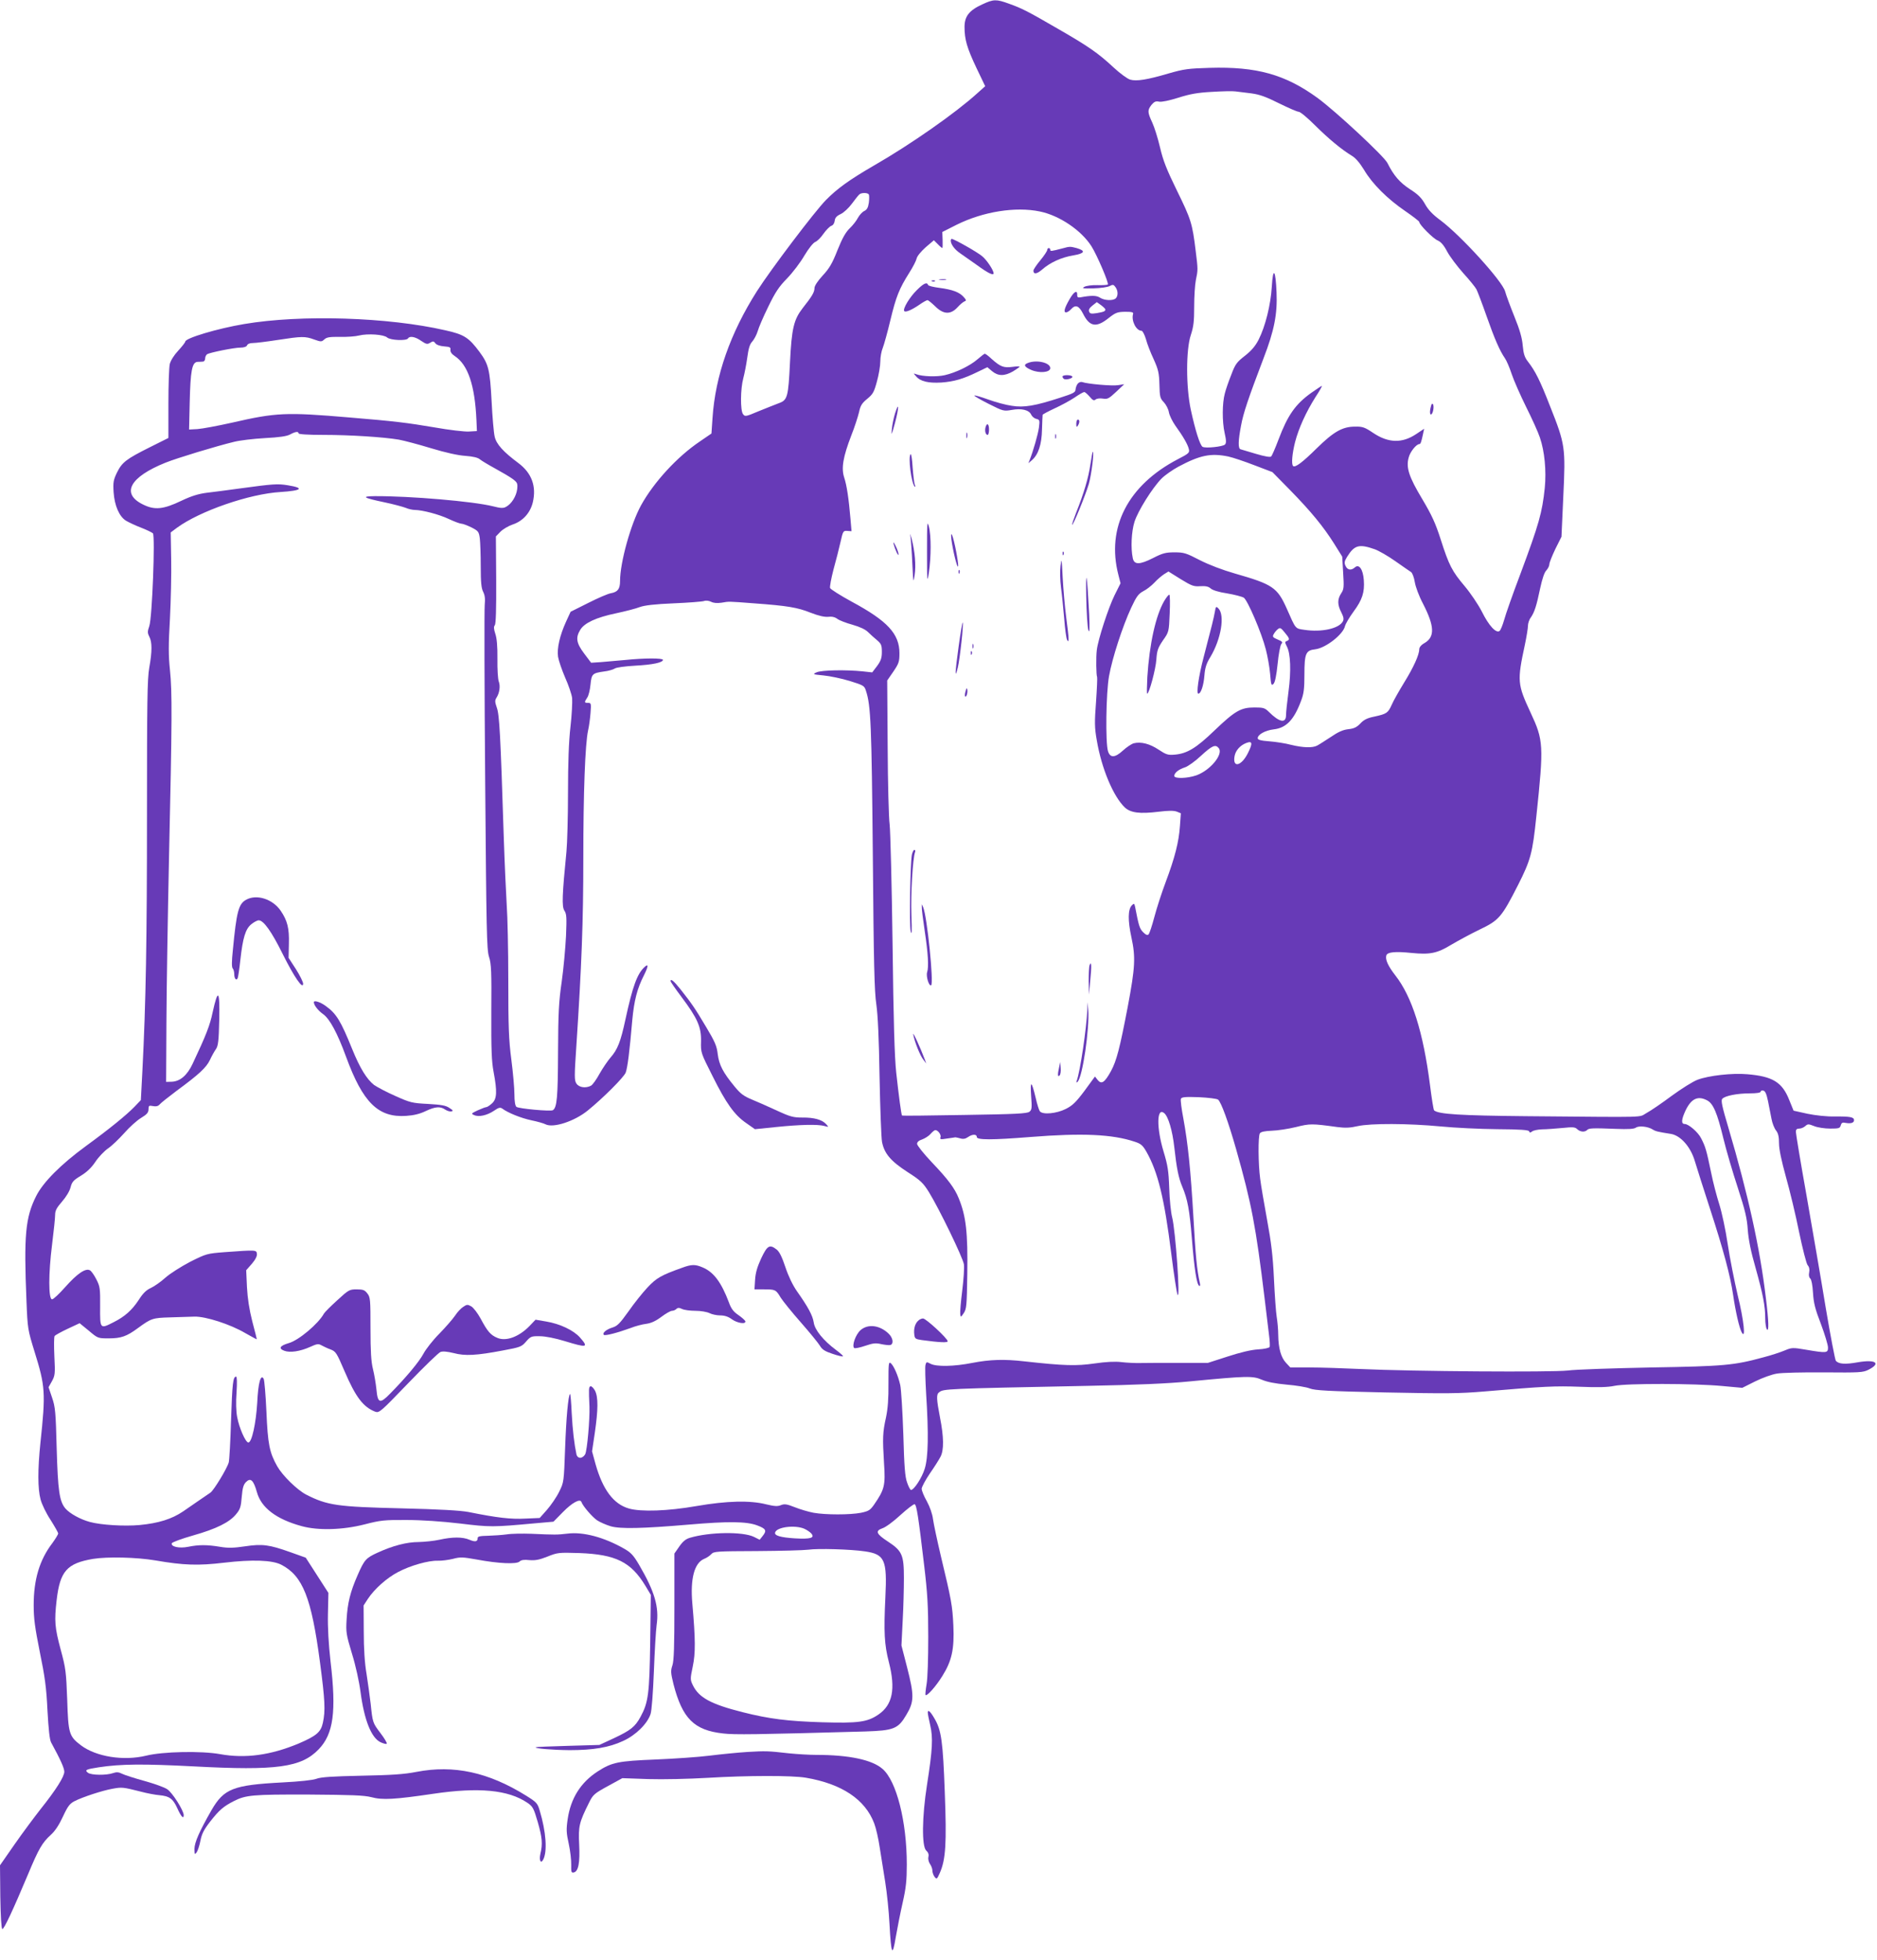 <?xml version="1.0" standalone="no"?>
<!DOCTYPE svg PUBLIC "-//W3C//DTD SVG 20010904//EN"
 "http://www.w3.org/TR/2001/REC-SVG-20010904/DTD/svg10.dtd">
<svg version="1.0" xmlns="http://www.w3.org/2000/svg"
 width="1226pt" height="1280pt" viewBox="0 0 1226 1280"
 preserveAspectRatio="xMidYMid meet">
<g transform="translate(0,1280) scale(0.1,-0.1)"
fill="#673ab7" stroke="none">
<path d="M6415 12771 c-85 -39 -115 -78 -115 -147 0 -82 16 -137 78 -268 l57
-119 -55 -49 c-139 -126 -433 -332 -670 -468 -162 -94 -241 -151 -315 -226
-74 -75 -359 -452 -450 -594 -175 -275 -273 -555 -291 -829 l-7 -102 -76 -52
c-147 -99 -300 -265 -384 -417 -67 -122 -137 -373 -137 -494 0 -52 -15 -72
-60 -80 -19 -3 -86 -32 -149 -64 l-114 -57 -29 -63 c-42 -92 -61 -176 -53
-231 4 -25 25 -86 46 -135 22 -49 43 -110 46 -135 2 -25 -2 -110 -11 -188 -11
-96 -16 -235 -16 -430 0 -158 -5 -331 -10 -383 -28 -283 -31 -359 -14 -386 15
-22 16 -45 11 -167 -4 -78 -16 -212 -28 -297 -19 -130 -23 -205 -24 -460 -1
-296 -7 -363 -34 -380 -15 -9 -224 10 -238 22 -8 7 -13 36 -13 82 0 39 -9 141
-20 226 -17 130 -20 215 -20 520 0 201 -5 419 -10 485 -4 66 -14 273 -20 460
-21 660 -28 788 -45 834 -13 38 -13 47 -2 65 20 31 26 76 15 105 -6 15 -10 81
-9 148 1 84 -4 136 -14 165 -10 31 -11 46 -3 55 7 9 10 104 9 297 l-2 283 30
31 c17 17 53 38 80 47 66 22 114 75 131 144 25 105 -7 192 -94 257 -98 73
-144 123 -155 173 -6 25 -15 129 -20 231 -11 207 -20 242 -79 322 -70 94 -101
114 -223 141 -374 86 -942 104 -1314 41 -173 -29 -385 -92 -385 -115 0 -5 -21
-32 -46 -59 -28 -30 -49 -64 -55 -87 -5 -21 -9 -138 -9 -260 l0 -223 -122 -61
c-154 -77 -181 -98 -214 -165 -23 -48 -26 -63 -22 -128 6 -88 37 -160 82 -187
17 -10 61 -31 98 -45 36 -14 71 -31 77 -37 15 -19 -5 -553 -24 -606 -12 -35
-12 -44 0 -68 19 -36 19 -96 0 -203 -13 -71 -15 -227 -15 -956 0 -818 -7
-1231 -30 -1678 l-10 -190 -42 -44 c-54 -55 -159 -141 -318 -257 -164 -120
-279 -236 -324 -326 -70 -140 -81 -254 -63 -687 7 -179 9 -187 52 -327 71
-228 74 -269 39 -597 -18 -175 -18 -299 1 -370 8 -31 37 -91 65 -133 27 -43
50 -83 50 -89 0 -6 -17 -34 -38 -63 -84 -110 -122 -238 -122 -405 0 -88 8
-146 40 -306 33 -161 43 -231 50 -381 7 -124 14 -192 24 -210 60 -110 86 -167
86 -191 0 -32 -55 -119 -154 -243 -40 -51 -117 -154 -170 -230 l-96 -138 2
-206 c2 -126 7 -208 13 -210 11 -3 69 122 168 357 70 168 93 207 149 258 28
25 54 65 79 119 32 69 45 85 76 101 53 27 181 69 248 81 61 11 67 11 185 -19
41 -11 95 -21 120 -23 66 -6 89 -22 117 -83 26 -58 43 -76 43 -47 -1 31 -74
147 -108 169 -17 12 -84 36 -149 54 -65 18 -131 39 -146 47 -22 11 -36 12 -59
4 -43 -15 -141 -14 -163 2 -24 18 -14 23 70 36 145 22 292 23 620 6 542 -29
703 -7 817 112 96 100 116 245 77 573 -13 118 -19 219 -17 312 l3 136 -74 115
-74 115 -101 36 c-138 49 -182 55 -296 38 -75 -11 -110 -12 -163 -3 -85 14
-139 14 -208 0 -59 -12 -114 1 -107 23 3 7 65 30 139 51 152 43 239 86 282
140 26 31 31 48 36 112 5 58 11 80 28 97 30 30 49 12 71 -66 28 -102 127 -177
292 -222 108 -30 269 -25 410 11 105 27 129 30 275 29 100 0 231 -9 350 -23
197 -24 213 -24 485 1 l125 11 62 63 c61 62 113 90 121 65 9 -26 70 -97 102
-119 18 -12 59 -30 89 -39 63 -18 206 -15 511 11 254 22 376 21 445 -5 59 -22
65 -34 36 -70 l-19 -24 -38 19 c-73 35 -289 32 -417 -6 -28 -8 -47 -24 -70
-57 l-32 -46 0 -345 c0 -261 -3 -355 -13 -385 -12 -36 -11 -49 7 -123 58 -224
134 -301 324 -322 74 -9 211 -7 927 13 187 6 216 17 269 107 53 88 53 128 5
315 l-36 140 8 160 c5 88 8 214 8 280 0 150 -11 177 -104 238 -77 50 -85 70
-36 87 20 6 73 45 117 86 45 41 87 73 93 71 13 -4 25 -84 62 -397 22 -184 27
-269 27 -470 0 -142 -4 -272 -11 -309 -6 -36 -9 -67 -7 -70 10 -9 67 55 110
124 62 99 79 176 72 330 -6 128 -12 164 -82 455 -24 102 -47 210 -51 240 -4
33 -20 79 -40 116 -19 33 -34 70 -34 82 0 11 24 56 53 99 30 43 61 92 70 110
23 43 22 129 -3 255 -23 120 -25 152 -7 165 29 24 32 24 972 43 316 6 524 15
665 29 374 36 412 37 472 11 35 -15 87 -25 162 -32 61 -5 129 -16 151 -25 33
-13 120 -18 493 -26 400 -8 478 -8 655 7 387 33 453 36 617 30 118 -5 182 -3
225 6 78 17 526 16 704 -1 l131 -12 84 42 c46 23 110 46 142 51 33 6 172 9
309 8 231 -2 253 -1 289 17 85 43 47 69 -69 49 -83 -15 -126 -12 -144 10 -5 6
-35 162 -66 346 -30 184 -87 513 -125 731 -39 218 -70 406 -70 418 0 15 6 21
22 21 12 0 29 7 39 16 17 15 21 15 59 0 22 -9 69 -16 104 -16 57 0 64 2 69 21
5 17 11 21 33 16 34 -6 54 1 54 18 0 20 -25 25 -125 24 -54 -1 -126 7 -180 18
l-90 20 -28 69 c-46 117 -108 155 -274 169 -98 9 -254 -9 -325 -36 -30 -11
-106 -59 -169 -105 -63 -47 -136 -97 -164 -112 -57 -31 37 -28 -785 -21 -433
4 -575 13 -603 38 -4 4 -16 79 -27 167 -44 343 -117 575 -226 714 -48 62 -67
104 -59 131 7 22 58 27 165 16 121 -12 168 -2 258 53 44 26 127 71 185 99 128
61 145 81 252 291 83 164 95 209 120 450 49 465 47 495 -38 677 -86 185 -88
206 -37 443 11 52 20 108 20 123 0 16 8 41 19 55 24 35 37 76 61 191 13 60 27
103 40 116 11 12 20 30 20 41 0 10 18 55 39 99 l40 80 12 264 c15 319 13 338
-86 587 -67 172 -97 231 -146 294 -21 27 -28 50 -33 103 -4 49 -19 103 -55
191 -27 67 -54 140 -60 163 -18 67 -290 366 -423 465 -49 36 -79 67 -100 105
-23 41 -46 64 -98 97 -67 44 -106 88 -148 172 -23 45 -338 338 -457 425 -211
153 -397 205 -704 196 -139 -4 -168 -8 -266 -36 -142 -42 -212 -53 -253 -41
-18 5 -67 41 -109 80 -100 93 -163 137 -363 252 -200 116 -236 134 -320 164
-82 30 -101 30 -175 -5z m1760 -581 c53 -7 96 -23 180 -65 61 -30 118 -55 128
-55 10 0 58 -40 108 -90 90 -89 171 -156 240 -198 24 -14 52 -48 79 -92 53
-90 151 -188 268 -268 51 -35 92 -67 92 -71 0 -18 91 -109 120 -121 21 -9 40
-30 62 -72 17 -32 65 -96 105 -141 41 -45 80 -93 87 -107 7 -14 37 -92 66
-175 52 -148 86 -226 120 -275 10 -14 30 -60 44 -103 14 -42 57 -139 94 -214
38 -76 79 -166 90 -200 31 -90 43 -218 32 -329 -17 -162 -37 -234 -160 -564
-49 -129 -96 -263 -105 -297 -10 -35 -23 -67 -30 -73 -22 -18 -70 33 -116 126
-24 47 -75 122 -112 166 -83 98 -103 137 -157 306 -34 106 -58 158 -121 264
-87 145 -106 205 -88 270 9 37 50 88 70 88 8 0 13 15 24 67 l7 33 -51 -34
c-92 -62 -182 -60 -282 7 -55 37 -69 42 -118 41 -82 0 -139 -32 -251 -142 -92
-91 -141 -128 -154 -115 -12 12 -6 80 13 156 24 92 72 197 134 295 26 39 44
72 41 72 -3 0 -34 -21 -70 -46 -103 -74 -153 -145 -213 -304 -21 -56 -43 -106
-48 -111 -6 -6 -42 0 -99 17 -49 15 -95 28 -101 30 -17 5 -16 55 3 154 15 83
47 177 147 440 70 181 91 289 85 430 -6 150 -23 171 -31 38 -7 -118 -42 -259
-86 -346 -21 -41 -46 -71 -89 -105 -54 -42 -64 -55 -90 -125 -17 -42 -36 -97
-42 -122 -17 -62 -18 -183 -1 -258 11 -48 11 -66 2 -75 -14 -14 -126 -26 -146
-15 -17 10 -47 104 -77 242 -32 149 -32 393 0 488 18 55 22 89 22 186 0 66 5
144 11 173 14 66 14 70 -1 189 -22 182 -31 208 -121 392 -69 141 -92 199 -112
285 -14 60 -37 133 -51 163 -31 67 -32 80 -5 115 18 21 28 26 50 21 17 -3 65
7 126 26 75 24 126 33 218 38 66 4 136 6 155 3 19 -2 67 -8 105 -13z m-2500
-660 c3 -6 3 -30 0 -54 -5 -33 -13 -46 -30 -54 -13 -6 -31 -26 -41 -44 -9 -18
-33 -49 -53 -68 -27 -26 -49 -64 -81 -144 -34 -87 -54 -120 -97 -166 -33 -36
-53 -67 -53 -81 0 -27 -16 -54 -77 -131 -58 -75 -72 -131 -83 -354 -11 -226
-16 -247 -73 -267 -23 -9 -82 -32 -131 -52 -85 -36 -90 -37 -103 -19 -18 24
-17 164 2 234 8 30 20 91 26 135 8 59 16 87 33 105 12 14 28 44 35 67 6 23 37
95 69 160 46 95 70 131 123 185 36 37 87 104 113 149 28 47 58 84 71 89 13 5
37 29 54 54 17 24 40 47 50 51 12 3 21 17 23 33 2 20 13 32 39 44 21 10 53 40
75 70 21 29 43 56 49 60 15 11 53 10 60 -2z m1117 -111 c127 -26 270 -122 337
-227 36 -57 115 -241 107 -250 -3 -3 -34 -5 -69 -4 -34 1 -72 -4 -84 -11 -19
-10 -10 -12 60 -10 45 1 92 8 105 15 21 11 26 10 38 -7 17 -23 18 -57 2 -73
-17 -17 -74 -15 -103 4 -23 15 -55 16 -130 2 -15 -2 -20 2 -19 18 1 33 -23 18
-50 -30 -33 -57 -41 -86 -23 -86 8 0 22 9 32 20 30 33 52 25 80 -30 42 -84 86
-91 165 -28 47 37 58 41 109 42 45 0 55 -3 52 -14 -13 -44 20 -110 55 -110 7
0 20 -25 29 -55 8 -31 31 -90 51 -132 30 -67 35 -89 37 -164 2 -80 4 -90 29
-116 14 -15 30 -45 33 -66 4 -21 23 -59 41 -85 52 -72 82 -124 89 -154 6 -24
2 -29 -72 -67 -326 -170 -468 -447 -388 -755 l14 -55 -39 -78 c-40 -81 -108
-289 -116 -358 -6 -47 -4 -166 2 -176 2 -4 -1 -77 -7 -162 -10 -133 -10 -168
5 -252 31 -183 107 -365 183 -438 38 -35 97 -43 220 -28 64 8 99 8 119 1 l27
-11 -6 -83 c-7 -104 -33 -206 -93 -366 -26 -69 -59 -171 -74 -228 -15 -57 -32
-108 -38 -114 -7 -7 -18 -3 -35 14 -23 23 -29 41 -53 167 -5 22 -7 23 -21 9
-26 -27 -27 -98 -3 -209 28 -129 25 -195 -24 -454 -52 -272 -73 -352 -109
-419 -42 -76 -62 -89 -87 -59 l-18 23 -68 -93 c-56 -75 -79 -97 -123 -119 -60
-30 -150 -39 -169 -15 -5 6 -18 46 -27 87 -27 113 -37 118 -30 14 6 -78 5 -92
-11 -104 -14 -12 -91 -16 -423 -21 -223 -4 -407 -6 -409 -4 -5 4 -21 125 -38
280 -11 101 -18 336 -24 840 -5 385 -14 736 -19 780 -6 44 -12 274 -13 511
l-3 430 40 58 c36 53 40 65 40 120 0 127 -78 211 -312 337 -75 41 -138 81
-141 89 -3 8 7 62 22 120 16 58 37 139 46 180 16 72 18 75 44 73 l28 -2 -7 82
c-11 130 -24 218 -41 269 -20 61 -7 135 46 273 22 55 44 124 51 153 9 43 18
58 53 87 38 31 45 44 64 114 12 43 22 102 22 130 0 28 7 68 16 89 8 20 31 102
50 182 37 153 57 204 124 310 23 36 44 77 47 91 3 16 28 46 59 74 l54 46 25
-25 c14 -15 28 -26 30 -26 2 0 3 24 2 53 l-2 52 95 48 c172 85 383 119 542 86z
m428 -640 c0 -12 -11 -16 -57 -24 -35 -5 -44 -4 -49 10 -5 12 2 24 22 40 l28
22 28 -20 c15 -11 28 -24 28 -28z m-4691 -183 c20 -18 126 -23 136 -6 11 18
48 11 86 -16 33 -22 40 -24 59 -12 18 11 23 11 34 -4 7 -10 30 -18 57 -20 37
-3 44 -6 41 -23 -1 -13 8 -27 28 -40 87 -57 132 -192 142 -420 l3 -70 -52 -3
c-28 -2 -130 10 -225 27 -178 30 -255 40 -558 65 -411 35 -477 32 -764 -34
-94 -21 -196 -40 -226 -42 l-55 -3 4 175 c5 210 15 264 51 267 14 0 31 1 38 2
6 1 12 10 12 20 0 11 6 23 13 28 18 11 176 43 218 43 23 0 39 6 43 15 3 9 18
15 38 15 18 0 91 9 162 20 157 24 178 25 238 3 45 -16 48 -16 67 1 15 14 36
17 102 16 46 -1 102 3 124 9 57 14 162 7 184 -13z m-579 -626 c0 -6 61 -10
163 -10 172 0 391 -14 492 -31 33 -6 128 -31 210 -56 96 -29 177 -47 225 -50
51 -4 81 -11 95 -23 11 -9 56 -36 100 -60 44 -24 95 -54 114 -68 30 -23 33
-28 29 -67 -6 -46 -37 -96 -73 -115 -18 -10 -35 -9 -86 4 -129 32 -537 67
-771 66 -92 -1 -76 -11 62 -40 58 -12 120 -29 139 -36 18 -8 45 -14 60 -14 52
-1 158 -29 222 -59 36 -17 74 -31 83 -31 9 0 38 -11 65 -24 45 -23 49 -28 55
-72 3 -26 6 -108 6 -183 0 -104 4 -143 16 -166 11 -22 14 -45 10 -85 -3 -30
-2 -548 3 -1150 8 -978 10 -1101 25 -1148 15 -45 17 -98 15 -360 -1 -246 2
-324 15 -392 24 -128 22 -176 -10 -205 -15 -14 -32 -25 -38 -25 -6 0 -31 -10
-56 -21 -42 -20 -44 -22 -23 -31 30 -14 84 -2 129 28 30 21 41 24 54 15 37
-28 124 -63 191 -77 39 -8 81 -20 92 -26 50 -26 189 19 276 90 100 81 237 218
248 248 12 34 25 134 43 344 12 127 32 205 76 291 29 58 31 79 5 55 -49 -44
-79 -127 -126 -344 -31 -144 -51 -196 -98 -249 -18 -21 -50 -68 -71 -105 -20
-37 -45 -72 -56 -78 -34 -18 -78 -12 -95 14 -14 21 -14 46 0 252 34 519 45
805 45 1220 0 430 12 745 31 833 6 25 13 76 16 114 5 63 4 67 -16 67 -25 0
-26 3 -5 35 9 13 18 52 21 85 7 69 12 74 88 85 28 3 59 12 70 19 11 8 69 15
135 19 112 6 180 20 180 38 0 12 -123 12 -247 -1 -54 -5 -126 -11 -160 -14
l-62 -4 -46 61 c-51 68 -56 103 -25 154 27 45 104 81 234 108 61 13 131 31
156 41 31 11 98 19 220 24 96 4 185 11 198 15 14 5 33 2 47 -5 16 -8 38 -10
67 -6 52 9 42 9 213 -4 219 -16 284 -27 369 -61 54 -21 91 -29 115 -27 24 3
44 -1 61 -14 14 -10 58 -27 99 -38 48 -14 83 -30 101 -48 15 -15 42 -39 59
-53 27 -23 31 -33 31 -76 0 -39 -6 -58 -31 -92 l-32 -42 -64 7 c-109 11 -265
8 -298 -6 -29 -13 -28 -14 45 -21 41 -4 118 -20 170 -36 90 -28 96 -31 106
-64 32 -95 37 -222 45 -1079 6 -704 10 -884 23 -970 10 -72 17 -220 21 -475 4
-203 11 -393 16 -422 15 -76 56 -125 167 -197 86 -55 102 -71 140 -132 66
-107 221 -426 228 -471 3 -22 -2 -99 -11 -171 -9 -72 -15 -141 -13 -154 3 -22
4 -21 23 7 18 27 20 50 23 255 4 272 -8 378 -56 495 -26 65 -70 124 -174 233
-54 57 -98 112 -98 122 0 12 11 22 33 29 19 7 44 23 55 36 12 14 26 25 31 25
18 0 40 -31 34 -47 -5 -14 0 -15 43 -8 27 4 51 7 54 8 3 0 17 -3 32 -7 19 -6
34 -3 50 8 28 20 58 21 58 1 0 -20 99 -20 350 0 340 27 536 18 682 -31 40 -13
52 -23 77 -67 74 -131 116 -302 161 -661 17 -137 36 -258 41 -270 20 -46 -13
420 -35 505 -8 30 -17 116 -19 190 -4 114 -10 150 -37 239 -47 156 -45 292 4
251 27 -22 54 -115 66 -222 15 -137 28 -202 52 -258 35 -83 48 -153 63 -341
16 -197 31 -297 48 -307 6 -4 8 5 3 23 -18 80 -27 172 -41 424 -18 311 -36
484 -66 647 -12 62 -19 119 -16 127 5 12 27 14 118 11 61 -3 118 -10 125 -16
20 -16 67 -145 118 -324 100 -353 129 -503 186 -975 12 -96 25 -204 29 -240 5
-36 6 -70 4 -76 -2 -6 -36 -14 -76 -16 -47 -3 -117 -20 -200 -47 l-127 -41
-188 0 c-103 0 -216 0 -252 -1 -36 -1 -93 2 -126 6 -41 5 -100 2 -176 -9 -118
-17 -197 -15 -458 14 -130 15 -225 12 -338 -10 -121 -24 -235 -26 -274 -6 -26
14 -28 13 -33 -7 -4 -12 -1 -97 4 -187 17 -265 14 -417 -9 -491 -18 -59 -70
-139 -90 -139 -4 0 -16 21 -25 48 -14 37 -19 104 -25 317 -5 149 -14 292 -20
320 -14 62 -42 126 -62 143 -14 11 -15 -4 -15 -130 1 -101 -4 -167 -16 -224
-22 -99 -23 -134 -13 -299 10 -145 3 -172 -63 -268 -27 -39 -36 -45 -87 -56
-72 -14 -232 -14 -310 0 -32 6 -87 22 -122 36 -53 21 -68 23 -91 14 -21 -9
-42 -8 -96 5 -106 27 -258 23 -455 -11 -188 -33 -364 -39 -443 -16 -100 29
-170 123 -217 289 l-23 84 18 121 c22 153 23 233 1 276 -10 18 -23 30 -29 28
-12 -4 -12 -17 -7 -132 3 -83 -15 -288 -28 -312 -7 -13 -21 -23 -32 -23 -12 0
-22 9 -25 23 -14 66 -25 156 -31 270 -3 70 -8 126 -11 124 -12 -13 -25 -158
-32 -354 -8 -221 -8 -223 -39 -285 -17 -35 -53 -87 -79 -117 l-48 -54 -95 -4
c-93 -5 -181 5 -370 43 -52 10 -189 18 -440 24 -417 10 -482 19 -621 90 -59
31 -153 123 -188 184 -51 90 -62 145 -71 358 -5 109 -13 205 -18 214 -19 34
-36 -27 -42 -156 -8 -134 -35 -260 -58 -260 -18 0 -60 95 -73 166 -7 36 -9 99
-4 162 4 63 3 102 -3 102 -20 0 -25 -42 -33 -285 -4 -137 -11 -261 -15 -275
-11 -40 -97 -181 -119 -197 -32 -22 -116 -79 -179 -123 -74 -50 -160 -77 -284
-89 -101 -9 -251 0 -325 20 -63 17 -131 55 -160 88 -39 47 -49 114 -57 396 -6
233 -9 267 -30 328 l-23 68 22 39 c20 37 22 48 16 162 -3 68 -3 128 2 134 4 5
43 27 86 47 l77 36 60 -49 c59 -50 60 -50 130 -50 81 0 118 13 192 68 85 62
95 66 208 69 58 2 130 4 160 5 73 2 234 -50 331 -107 41 -23 75 -42 76 -41 1
0 -12 53 -29 116 -20 79 -31 150 -35 225 l-5 110 37 42 c24 28 35 51 33 65 -3
26 -4 26 -211 11 -115 -9 -119 -10 -225 -63 -59 -31 -132 -77 -162 -104 -30
-27 -73 -57 -95 -67 -29 -13 -51 -34 -79 -78 -44 -67 -91 -109 -165 -146 -88
-45 -88 -44 -87 102 1 118 -1 132 -24 177 -14 28 -33 55 -42 60 -28 17 -83
-20 -162 -109 -39 -44 -77 -80 -86 -80 -24 0 -24 168 0 357 11 87 20 175 20
195 0 27 10 46 45 86 27 31 50 69 56 94 9 35 19 46 67 75 38 23 68 51 95 91
21 32 59 71 82 87 24 16 71 61 106 100 34 39 84 84 111 100 38 23 48 35 48 56
0 24 3 26 29 21 20 -4 33 -1 43 10 7 9 56 48 108 87 151 111 197 154 221 204
12 26 30 58 40 72 14 21 18 54 21 192 4 193 -8 206 -43 48 -18 -86 -42 -148
-131 -337 -35 -75 -82 -115 -136 -117 l-37 -1 2 395 c1 217 9 701 17 1075 20
895 21 1077 6 1220 -10 95 -10 164 0 335 6 118 10 293 8 389 l-3 174 40 30
c150 110 474 222 677 234 140 9 159 26 48 44 -67 11 -95 9 -315 -21 -77 -11
-174 -23 -215 -28 -54 -7 -100 -21 -165 -52 -119 -57 -175 -62 -250 -25 -147
71 -88 180 147 274 75 30 328 107 448 136 36 9 126 20 200 24 94 5 144 12 165
24 35 19 55 21 55 7z m6072 -151 c29 -6 106 -32 171 -57 l118 -45 114 -116
c139 -142 219 -240 289 -351 l53 -85 6 -105 c6 -95 5 -108 -13 -135 -25 -38
-25 -74 1 -124 15 -30 18 -44 10 -59 -25 -47 -139 -72 -251 -55 -61 9 -55 2
-115 138 -62 139 -92 159 -340 230 -80 23 -167 56 -228 87 -89 46 -103 51
-165 51 -57 0 -78 -5 -140 -37 -89 -45 -124 -45 -133 -1 -14 65 -9 173 11 237
22 70 116 221 177 283 22 22 72 57 111 78 141 75 211 89 324 66z m958 -606
c25 -9 85 -43 133 -77 48 -34 95 -66 104 -72 8 -6 19 -34 24 -65 5 -31 27 -91
54 -142 75 -146 78 -216 10 -256 -22 -12 -35 -28 -35 -41 0 -36 -37 -118 -99
-218 -33 -54 -70 -119 -81 -145 -24 -53 -32 -59 -115 -77 -45 -9 -68 -21 -90
-45 -24 -25 -42 -33 -79 -37 -35 -4 -66 -18 -114 -51 -37 -24 -77 -50 -89 -56
-31 -16 -91 -14 -170 5 -37 10 -102 20 -143 23 -55 4 -75 10 -75 20 0 24 48
51 104 58 82 9 133 62 179 186 18 46 22 80 22 170 0 141 9 160 71 167 68 8
182 97 194 151 4 16 29 58 56 95 57 77 73 126 67 206 -5 70 -31 107 -58 83
-24 -22 -49 -18 -61 9 -10 20 -8 31 10 60 48 77 78 85 181 49z m-1140 -241
c36 2 53 -2 68 -15 12 -11 53 -24 107 -32 48 -8 97 -21 109 -28 25 -17 116
-228 144 -338 11 -42 24 -114 28 -159 6 -73 8 -80 22 -66 10 10 19 53 27 130
6 63 17 121 24 130 11 13 7 17 -24 30 -31 13 -35 18 -26 34 5 10 17 25 27 33
15 12 20 10 45 -21 33 -39 35 -48 14 -56 -13 -5 -13 -9 0 -35 25 -46 29 -162
11 -296 -9 -67 -16 -135 -16 -153 0 -56 -44 -47 -113 22 -25 25 -36 28 -93 28
-89 0 -127 -22 -260 -149 -120 -116 -180 -152 -260 -159 -46 -4 -57 0 -107 33
-57 38 -115 53 -162 41 -14 -4 -46 -25 -70 -47 -52 -48 -84 -50 -98 -4 -17 55
-13 380 7 490 21 118 88 324 145 447 34 73 47 90 78 107 21 10 54 36 73 56 19
21 48 45 63 55 l29 18 80 -50 c72 -44 85 -49 128 -46z m311 -1090 c-43 -86
-102 -99 -87 -19 7 37 37 70 76 85 41 16 43 -2 11 -66z m-191 33 c33 -39 -54
-145 -145 -178 -61 -21 -145 -23 -145 -4 0 20 29 43 70 56 19 6 67 40 105 76
72 66 94 76 115 50z m3588 -2305 c7 -36 17 -88 23 -117 5 -28 19 -63 30 -76
14 -18 19 -41 19 -84 0 -38 16 -113 45 -218 25 -88 64 -250 86 -360 23 -110
48 -208 56 -217 10 -11 14 -28 10 -47 -4 -19 -1 -33 7 -40 8 -7 15 -43 18 -94
4 -66 14 -106 52 -204 25 -67 46 -136 46 -153 0 -36 -9 -37 -144 -14 -88 15
-93 14 -139 -5 -26 -11 -89 -32 -140 -45 -191 -52 -254 -58 -732 -66 -247 -5
-493 -13 -545 -20 -107 -12 -1011 -6 -1355 10 -110 5 -258 10 -328 10 l-129 0
-28 30 c-33 35 -50 96 -51 182 0 35 -5 88 -10 118 -5 30 -13 143 -18 250 -7
150 -18 239 -45 385 -19 105 -40 225 -45 268 -13 96 -14 277 -2 296 7 10 31
15 78 17 37 1 109 12 158 24 92 23 103 23 270 0 53 -7 85 -5 133 6 85 19 331
18 542 -2 91 -9 257 -17 369 -18 153 -1 206 -5 209 -14 3 -10 7 -10 19 -1 8 7
38 13 66 14 29 0 88 5 133 9 68 7 82 6 96 -8 19 -18 49 -21 65 -5 12 12 35 13
189 7 79 -3 116 -1 129 8 19 14 79 8 110 -12 19 -12 32 -15 120 -29 63 -11
128 -85 155 -177 12 -40 57 -182 100 -314 86 -264 132 -435 150 -559 16 -110
40 -215 56 -245 28 -53 15 77 -26 242 -21 90 -51 240 -65 333 -14 95 -39 210
-55 260 -16 50 -41 144 -54 210 -30 145 -37 168 -65 222 -20 40 -82 93 -107
93 -24 0 -22 29 5 87 37 78 80 99 140 68 41 -20 67 -82 107 -247 19 -79 62
-225 95 -325 48 -148 60 -198 65 -275 5 -64 20 -141 51 -248 48 -172 63 -248
63 -330 0 -30 5 -62 10 -70 15 -23 13 53 -6 205 -38 322 -116 676 -245 1112
-41 137 -49 176 -40 187 17 20 98 36 181 36 43 0 70 4 70 11 0 6 8 9 17 7 13
-2 21 -21 31 -68z m-6295 -2793 c18 -8 38 -22 46 -31 25 -29 -4 -38 -107 -32
-94 6 -136 18 -129 39 11 35 128 50 190 24z m397 -148 c129 -19 145 -55 133
-299 -11 -228 -7 -309 23 -425 45 -175 24 -279 -69 -342 -72 -49 -132 -57
-367 -50 -225 7 -346 22 -520 66 -206 52 -286 95 -325 177 -17 35 -17 41 0
122 18 86 18 174 -3 412 -14 160 13 263 77 290 16 6 37 20 47 31 16 18 35 19
298 20 155 1 306 5 336 9 63 9 274 3 370 -11z m-4635 -59 c184 -32 280 -35
448 -15 187 22 315 17 374 -13 141 -73 197 -215 253 -637 33 -249 36 -317 19
-395 -13 -61 -42 -86 -159 -136 -182 -76 -348 -99 -513 -69 -122 22 -373 17
-482 -10 -149 -36 -328 -7 -427 68 -77 59 -82 76 -89 297 -7 182 -9 204 -43
329 -38 142 -42 185 -26 322 22 189 67 240 238 269 93 15 283 11 407 -10z"/>
<path d="M9347 10148 c-10 -33 -8 -60 2 -54 12 8 19 52 11 66 -5 7 -10 3 -13
-12z"/>
<path d="M6210 11228 c1 -24 25 -57 60 -81 19 -13 70 -49 114 -80 69 -51 106
-68 106 -52 0 20 -45 88 -75 112 -32 27 -184 113 -199 113 -3 0 -6 -6 -6 -12z"/>
<path d="M6940 11178 c-73 -19 -80 -20 -80 -9 0 6 -4 11 -10 11 -5 0 -10 -6
-10 -13 0 -6 -20 -37 -45 -67 -25 -30 -45 -60 -45 -67 0 -26 22 -23 56 6 52
46 125 80 203 93 77 13 85 30 23 48 -42 11 -45 11 -92 -2z"/>
<path d="M6138 10973 c12 -2 30 -2 40 0 9 3 -1 5 -23 4 -22 0 -30 -2 -17 -4z"/>
<path d="M6088 10963 c7 -3 16 -2 19 1 4 3 -2 6 -13 5 -11 0 -14 -3 -6 -6z"/>
<path d="M5988 10905 c-46 -45 -92 -121 -82 -136 7 -11 48 6 99 41 24 17 48
30 53 30 5 0 27 -18 50 -40 54 -54 101 -56 146 -7 17 19 38 36 46 39 13 4 12
9 -5 28 -28 32 -74 49 -158 60 -39 5 -73 13 -75 19 -7 21 -29 11 -74 -34z"/>
<path d="M6385 10454 c-48 -42 -140 -87 -214 -104 -52 -12 -146 -9 -186 6 -20
7 -20 7 -1 -14 28 -33 80 -45 165 -40 82 6 142 23 238 70 l62 30 31 -26 c40
-33 81 -33 137 -1 23 14 43 28 43 31 0 2 -22 2 -49 -2 -55 -7 -77 1 -134 52
-20 19 -40 34 -45 34 -4 -1 -25 -17 -47 -36z"/>
<path d="M6712 10429 c-29 -11 -20 -26 24 -45 55 -23 124 -16 124 12 0 36 -90
57 -148 33z"/>
<path d="M6940 10341 c0 -6 4 -12 10 -16 13 -8 61 5 54 16 -7 12 -64 12 -64 0z"/>
<path d="M7039 10294 c-7 -9 -13 -26 -14 -38 0 -18 -15 -26 -100 -53 -162 -53
-237 -66 -316 -53 -38 5 -107 24 -154 41 -47 17 -88 29 -91 26 -3 -2 39 -27
93 -54 95 -48 99 -49 151 -40 64 12 113 0 127 -30 5 -12 20 -25 33 -28 23 -6
24 -9 18 -57 -6 -44 -37 -152 -61 -213 l-8 -20 23 20 c42 36 64 102 66 200 2
50 3 93 4 96 0 3 35 22 78 42 42 19 101 51 131 71 29 20 57 36 63 36 5 0 21
-14 35 -30 20 -24 28 -28 39 -19 8 7 29 9 48 6 30 -5 39 0 86 44 l53 50 -39
-6 c-38 -7 -204 8 -235 20 -9 3 -22 -1 -30 -11z"/>
<path d="M5846 10100 c-9 -30 -19 -77 -21 -105 -4 -43 -1 -37 20 40 27 100 29
152 1 65z"/>
<path d="M7030 10033 c0 -22 2 -25 10 -13 13 20 13 40 0 40 -5 0 -10 -12 -10
-27z"/>
<path d="M6437 10009 c-6 -24 1 -49 14 -49 5 0 9 16 9 35 0 38 -14 47 -23 14z"/>
<path d="M6312 9955 c0 -16 2 -22 5 -12 2 9 2 23 0 30 -3 6 -5 -1 -5 -18z"/>
<path d="M6892 9950 c0 -14 2 -19 5 -12 2 6 2 18 0 25 -3 6 -5 1 -5 -13z"/>
<path d="M7122 9767 c-12 -85 -42 -187 -93 -315 -16 -41 -28 -76 -26 -79 6 -6
87 193 109 267 17 61 36 210 26 210 -2 0 -9 -37 -16 -83z"/>
<path d="M5948 9834 c-18 -17 5 -192 27 -212 5 -4 5 2 0 13 -4 11 -10 62 -14
113 -3 52 -9 90 -13 86z"/>
<path d="M6055 9197 c0 -199 1 -207 12 -137 15 99 16 243 0 302 -11 42 -12 22
-12 -165z"/>
<path d="M5947 9295 c3 -22 9 -101 12 -175 6 -126 7 -131 15 -76 10 65 2 154
-19 236 -10 37 -12 42 -8 15z"/>
<path d="M6214 9280 c8 -67 39 -198 44 -178 4 20 -25 171 -39 203 -7 14 -8 7
-5 -25z"/>
<path d="M5836 9250 c10 -38 32 -87 33 -70 0 8 -8 33 -19 55 -11 22 -17 29
-14 15z"/>
<path d="M6941 9184 c0 -11 3 -14 6 -6 3 7 2 16 -1 19 -3 4 -6 -2 -5 -13z"/>
<path d="M6927 9105 c-4 -33 -3 -96 3 -140 6 -44 15 -136 21 -204 5 -68 14
-131 19 -140 14 -24 13 3 -6 149 -9 69 -19 186 -23 260 -6 123 -7 130 -14 75z"/>
<path d="M7095 8905 c2 -104 8 -203 14 -220 8 -22 9 4 5 105 -13 257 -23 319
-19 115z"/>
<path d="M6261 9064 c0 -11 3 -14 6 -6 3 7 2 16 -1 19 -3 4 -6 -2 -5 -13z"/>
<path d="M6262 8582 c-24 -175 -27 -225 -6 -142 14 58 39 288 32 295 -2 3 -14
-66 -26 -153z"/>
<path d="M6352 8580 c0 -14 2 -19 5 -12 2 6 2 18 0 25 -3 6 -5 1 -5 -13z"/>
<path d="M6341 8534 c0 -11 3 -14 6 -6 3 7 2 16 -1 19 -3 4 -6 -2 -5 -13z"/>
<path d="M6307 8286 c-5 -15 -6 -31 -3 -34 8 -8 18 25 14 45 -3 13 -6 10 -11
-11z"/>
<path d="M5956 7218 c-11 -64 -17 -453 -8 -498 8 -33 9 -6 5 105 -5 134 9 372
24 411 3 8 1 14 -5 14 -5 0 -12 -15 -16 -32z"/>
<path d="M6021 6875 c-1 -11 8 -81 19 -155 22 -146 27 -233 16 -268 -9 -27 12
-95 26 -86 18 12 -26 447 -52 509 l-9 20 0 -20z"/>
<path d="M7117 6497 c-4 -10 -6 -58 -6 -105 l2 -87 8 90 c10 98 8 133 -4 102z"/>
<path d="M7102 6205 c-5 -119 -46 -398 -69 -463 -4 -12 -3 -14 5 -7 33 30 79
347 70 470 l-4 50 -2 -50z"/>
<path d="M5965 6045 c9 -50 45 -139 66 -165 l19 -25 -9 25 c-31 82 -81 190
-76 165z"/>
<path d="M6918 5831 c-11 -49 -10 -67 3 -54 6 6 9 28 7 49 l-3 39 -7 -34z"/>
<path d="M1609 6925 c-51 -27 -64 -78 -88 -329 -8 -74 -8 -113 -1 -120 5 -5
10 -22 10 -37 0 -31 15 -47 23 -25 3 8 11 61 17 118 16 143 33 201 71 232 17
14 39 26 49 26 32 0 85 -75 158 -223 74 -148 131 -231 132 -191 0 11 -21 54
-47 95 l-48 74 2 92 c3 101 -10 152 -54 216 -52 76 -156 109 -224 72z"/>
<path d="M4380 6393 c0 -5 32 -51 71 -103 105 -140 130 -197 128 -290 -2 -75
-1 -76 74 -225 90 -181 145 -257 221 -309 l57 -40 137 14 c156 16 273 19 317
7 29 -8 29 -8 11 12 -26 29 -79 44 -155 43 -57 0 -79 5 -161 43 -52 24 -126
57 -165 73 -58 24 -78 39 -118 88 -75 91 -100 140 -109 210 -6 53 -18 81 -75
176 -73 123 -93 152 -167 246 -45 56 -66 74 -66 55z"/>
<path d="M2050 6255 c0 -19 28 -55 61 -78 43 -31 93 -124 149 -277 110 -301
211 -400 394 -387 48 3 89 13 126 31 63 30 96 32 128 10 12 -8 30 -14 40 -12
14 3 11 8 -13 23 -23 16 -53 21 -140 26 -103 5 -117 9 -213 52 -57 25 -119 58
-139 72 -47 37 -92 109 -143 235 -74 183 -103 231 -173 281 -34 25 -77 39 -77
24z"/>
<path d="M4972 4583 c-26 -57 -37 -94 -40 -140 l-4 -63 63 0 c74 0 77 -2 109
-55 14 -22 72 -94 131 -161 59 -67 115 -136 125 -153 14 -24 33 -36 82 -52 35
-12 65 -19 68 -16 3 2 -18 21 -45 41 -82 61 -139 130 -146 180 -7 46 -37 101
-109 203 -28 40 -56 98 -76 158 -22 66 -39 101 -57 115 -46 36 -61 27 -101
-57z"/>
<path d="M4455 4521 c-137 -49 -167 -66 -226 -129 -32 -34 -88 -104 -124 -156
-56 -78 -72 -95 -104 -105 -40 -12 -69 -36 -57 -48 8 -8 91 14 176 45 30 12
76 24 101 27 31 4 62 18 98 45 29 22 61 40 70 40 9 0 22 5 29 12 9 9 18 9 37
0 14 -7 54 -12 88 -12 35 0 74 -7 91 -15 15 -8 47 -15 70 -15 29 0 53 -8 76
-25 36 -26 95 -35 88 -12 -3 6 -23 24 -46 40 -31 21 -46 40 -61 82 -50 132
-100 199 -173 229 -47 20 -71 20 -133 -3z"/>
<path d="M2203 4309 c-43 -39 -82 -78 -87 -87 -37 -67 -165 -175 -230 -193
-58 -17 -69 -35 -29 -50 37 -14 104 -4 168 25 46 21 55 22 76 10 13 -7 40 -20
60 -27 33 -13 39 -24 88 -138 74 -173 123 -237 202 -268 26 -9 35 -1 215 186
103 107 198 199 211 204 15 6 44 3 86 -7 74 -20 149 -16 322 17 113 21 122 24
151 58 30 34 35 36 90 35 36 0 101 -13 163 -32 147 -45 157 -42 99 24 -42 47
-130 89 -220 104 l-70 12 -39 -41 c-69 -71 -153 -102 -210 -78 -44 18 -65 42
-109 125 -20 37 -48 73 -62 81 -23 13 -29 13 -52 -3 -15 -9 -39 -35 -54 -58
-15 -22 -61 -75 -102 -117 -42 -42 -88 -101 -104 -131 -28 -53 -117 -159 -219
-262 -65 -67 -80 -62 -88 27 -4 39 -14 99 -23 135 -12 49 -16 115 -16 266 0
188 -1 203 -21 228 -17 22 -28 26 -70 26 -46 0 -52 -3 -126 -71z"/>
<path d="M5996 4174 c-20 -19 -29 -53 -24 -90 3 -26 8 -29 48 -35 118 -16 170
-18 170 -8 0 18 -142 149 -161 149 -10 0 -25 -7 -33 -16z"/>
<path d="M5620 4113 c-31 -28 -57 -100 -41 -116 4 -4 36 2 71 14 53 18 70 20
108 11 25 -5 51 -8 59 -5 22 9 15 48 -14 75 -58 55 -135 64 -183 21z"/>
<path d="M7604 8875 c-55 -95 -96 -278 -110 -497 -3 -60 -4 -108 -1 -108 13 0
56 161 60 223 4 59 10 76 43 125 39 55 39 56 44 175 3 65 2 121 -2 123 -4 3
-19 -16 -34 -41z"/>
<path d="M7935 8804 c-7 -39 -18 -85 -74 -299 -32 -122 -48 -235 -34 -235 17
0 35 54 40 120 4 50 13 78 39 120 70 117 96 273 52 317 -15 15 -17 13 -23 -23z"/>
<path d="M3310 2780 c-30 -4 -85 -8 -122 -9 -52 -1 -68 -4 -68 -15 0 -24 -16
-27 -54 -11 -44 19 -111 19 -196 0 -36 -8 -97 -14 -136 -15 -77 0 -169 -24
-269 -70 -74 -34 -85 -45 -129 -146 -48 -109 -66 -182 -72 -289 -5 -84 -3 -98
35 -224 24 -77 47 -182 56 -251 24 -182 70 -298 130 -327 19 -9 38 -14 41 -10
4 3 -14 34 -40 68 -52 69 -52 69 -65 194 -6 50 -18 137 -27 195 -12 69 -18
164 -18 276 l-1 170 28 43 c43 65 124 137 197 175 81 43 199 76 260 74 25 -1
69 5 98 12 48 13 65 12 155 -4 144 -27 262 -32 281 -13 10 10 29 13 64 9 39
-3 65 2 118 23 67 27 74 27 209 23 237 -9 336 -58 430 -213 l36 -60 -4 -310
c-5 -336 -12 -392 -63 -486 -36 -66 -64 -88 -174 -140 l-95 -44 -205 -6 c-113
-3 -207 -7 -210 -9 -14 -8 109 -18 220 -19 154 0 258 17 350 60 82 37 158 112
179 175 8 24 16 133 22 279 5 132 13 269 18 304 17 117 -13 218 -114 391 -37
63 -53 81 -99 107 -130 74 -266 111 -369 98 -68 -8 -82 -8 -237 -1 -58 2 -130
1 -160 -4z"/>
<path d="M6060 1616 c0 -8 7 -45 16 -83 19 -82 15 -158 -21 -388 -33 -210 -35
-403 -5 -430 13 -12 18 -25 14 -41 -3 -13 1 -32 10 -46 9 -12 16 -32 16 -43 0
-12 6 -30 14 -41 14 -18 16 -17 35 26 38 87 45 191 32 526 -12 330 -22 405
-67 481 -27 47 -44 62 -44 39z"/>
<path d="M4880 1359 c-63 -4 -173 -15 -245 -24 -71 -9 -229 -20 -350 -25 -247
-10 -288 -18 -381 -78 -111 -72 -176 -175 -196 -311 -10 -68 -9 -90 7 -162 10
-46 17 -108 16 -137 -1 -46 1 -53 16 -50 31 6 42 63 36 183 -6 119 0 144 65
274 25 51 34 59 122 107 l95 52 170 -6 c94 -3 267 1 385 8 267 16 553 16 643
1 236 -40 388 -142 447 -298 12 -31 28 -102 36 -157 9 -56 25 -157 36 -226 11
-69 24 -192 28 -275 11 -200 19 -218 41 -85 10 58 30 159 45 225 22 97 27 145
27 250 0 279 -67 544 -158 623 -68 60 -219 92 -434 92 -47 0 -126 5 -176 10
-141 16 -153 16 -275 9z"/>
<path d="M2720 1229 c-82 -16 -162 -21 -360 -25 -190 -4 -265 -9 -293 -20 -24
-9 -108 -18 -225 -24 -320 -17 -379 -41 -460 -180 -79 -138 -112 -212 -112
-255 1 -36 2 -38 14 -22 7 9 19 44 25 76 9 46 23 73 65 127 57 73 86 98 153
132 78 40 123 44 488 43 283 -2 362 -5 410 -17 73 -20 154 -15 405 22 297 44
490 26 615 -59 35 -24 41 -35 67 -124 30 -104 33 -144 18 -208 -10 -43 2 -69
18 -39 28 53 19 182 -23 321 -14 47 -20 54 -89 97 -246 153 -472 202 -716 155z"/>
</g>
</svg>
